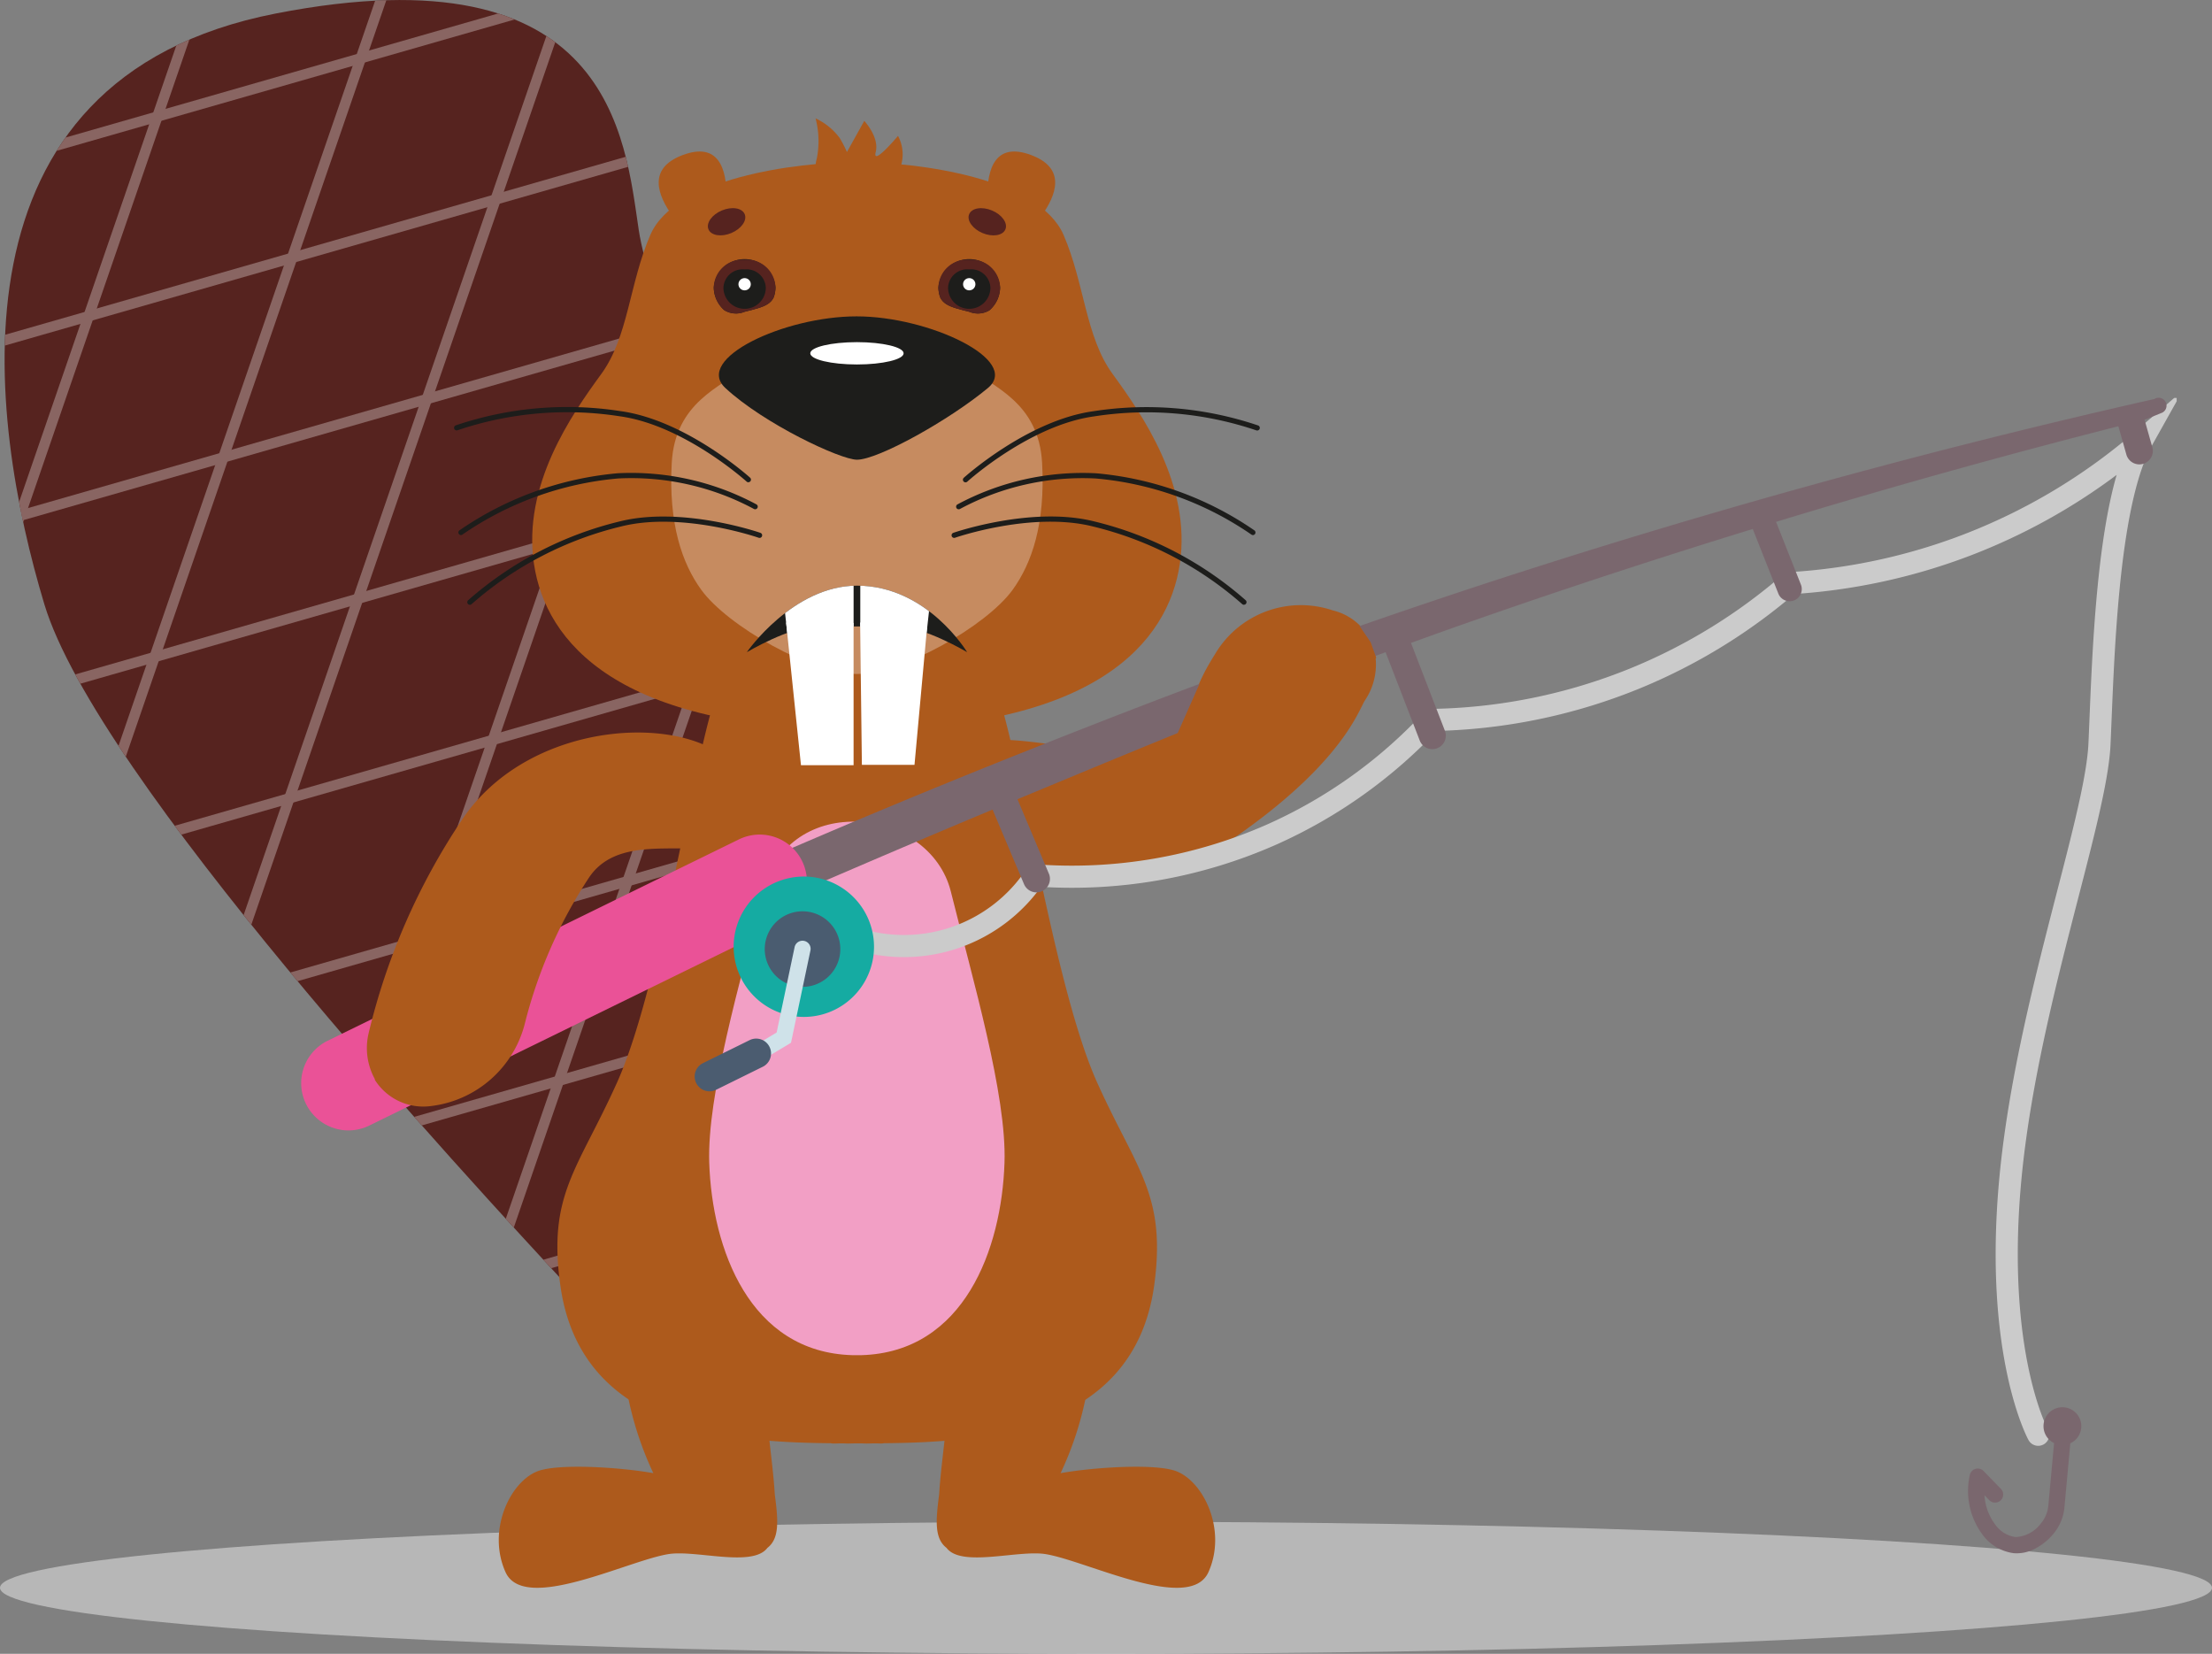 <svg xmlns="http://www.w3.org/2000/svg" xmlns:xlink="http://www.w3.org/1999/xlink" width="150" height="112.13" viewBox="0 0 150 112.13">
  <rect x="0" y="0" width="150" height="112.13" fill="#808080" stroke="none"/>
  <defs>
    <clipPath id="clip-path">
      <path id="Pfad_8443" data-name="Pfad 8443" d="M796.909,381.917c-3.35,4.212-9.063,3.664-16.855-4.77s-32.48-35.062-36.016-46.815c-3.775-12.549-7.045-35.6,15.7-40.037s23.671,8.4,24.613,14.69c.659,4.4,6.281,19.957,9.493,32.439S803.859,373.178,796.909,381.917Z" transform="translate(-741.346 -289.38)" fill="none"/>
    </clipPath>
    <clipPath id="clip-path-2">
      <path id="Pfad_8451" data-name="Pfad 8451" d="M1068.782,380.421a1.525,1.525,0,0,1-2.094,1.637c-1.35-.338-2.093-.492-2.093-1.637a2.094,2.094,0,0,1,4.187,0Z" transform="translate(-1064.595 -378.347)" fill="none"/>
    </clipPath>
    <clipPath id="clip-path-3">
      <path id="Pfad_8454" data-name="Pfad 8454" d="M986.836,380.421a1.525,1.525,0,0,0,2.093,1.637c1.35-.338,2.094-.492,2.094-1.637a2.093,2.093,0,0,0-4.187,0Z" transform="translate(-986.836 -378.347)" fill="none"/>
    </clipPath>
    <clipPath id="clip-path-4">
      <path id="Pfad_8462" data-name="Pfad 8462" d="M1003,494.837c-1.789,0-4.726,1.746-4.726,1.746s3.124-4.51,7.469-4.51c4.772,0,7.47,4.509,7.47,4.509s-2.938-1.744-4.727-1.744" transform="translate(-998.271 -492.072)" fill="none"/>
    </clipPath>
    <clipPath id="clip-path-5">
      <rect id="Rechteck_4389" data-name="Rechteck 4389" width="127.177" height="81.662" fill="none"/>
    </clipPath>
  </defs>
  <g id="Gruppe_6121" data-name="Gruppe 6121" transform="translate(0 -72.653)">
    <ellipse id="Ellipse_559" data-name="Ellipse 559" cx="75" cy="4.479" rx="75" ry="4.479" transform="translate(0 175.825)" fill="rgba(238,238,238,0.5)"/>
    <g id="Gruppe_6210" data-name="Gruppe 6210" transform="translate(0.311 72.653)">
      <g id="Gruppe_6236" data-name="Gruppe 6236" transform="translate(0 0)">
        <g id="Gruppe_6235" data-name="Gruppe 6235" transform="translate(0 0)">
          <g id="Gruppe_6215" data-name="Gruppe 6215">
            <g id="Gruppe_6214" data-name="Gruppe 6214" clip-path="url(#clip-path)">
              <g id="Gruppe_6213" data-name="Gruppe 6213" transform="translate(-59.517 -47.273)">
                <path id="Pfad_8473" data-name="Pfad 8473" d="M.089.092,169.169,0l-.089,161.915L0,162.007Z" transform="translate(37.478 6.26) rotate(8.947)" fill="#56231f"/>
                <g id="Gruppe_6212" data-name="Gruppe 6212" transform="translate(0 0)">
                  <g id="Gruppe_6210-2" data-name="Gruppe 6210" transform="translate(0 29.926)">
                    <path id="Pfad_8474" data-name="Pfad 8474" d="M0,0,162.46.153v.7L0,.7Z" transform="translate(26.021 135.029) rotate(-16.052)" fill="#896562"/>
                    <path id="Pfad_8475" data-name="Pfad 8475" d="M0,0,162.46.153v.7L0,.7Z" transform="translate(22.768 123.765) rotate(-16.052)" fill="#896562"/>
                    <path id="Pfad_8476" data-name="Pfad 8476" d="M0,0,162.459.153v.7L0,.7Z" transform="translate(19.515 112.502) rotate(-16.052)" fill="#896562"/>
                    <path id="Pfad_8477" data-name="Pfad 8477" d="M0,0,162.459.153v.7L0,.7Z" transform="translate(16.263 101.238) rotate(-16.052)" fill="#896562"/>
                    <path id="Pfad_8478" data-name="Pfad 8478" d="M0,0,162.46.153v.7L0,.7Z" transform="translate(13.01 89.975) rotate(-16.052)" fill="#896562"/>
                    <path id="Pfad_8479" data-name="Pfad 8479" d="M0,0,162.46.153v.7L0,.7Z" transform="translate(9.758 78.712) rotate(-16.052)" fill="#896562"/>
                    <path id="Pfad_8480" data-name="Pfad 8480" d="M0,0,162.459.153v.7L0,.7Z" transform="translate(6.505 67.448) rotate(-16.052)" fill="#896562"/>
                    <path id="Pfad_8481" data-name="Pfad 8481" d="M0,0,162.46.153v.7L0,.7Z" transform="translate(3.252 56.185) rotate(-16.052)" fill="#896562"/>
                    <path id="Pfad_8482" data-name="Pfad 8482" d="M0,0,162.46.153v.7L0,.7Z" transform="translate(0 44.921) rotate(-16.052)" fill="#896562"/>
                  </g>
                  <g id="Gruppe_6211" data-name="Gruppe 6211" transform="translate(10.86)">
                    <path id="Pfad_8483" data-name="Pfad 8483" d="M0,0,161.987.177V.884L0,.707Z" transform="translate(0 153.214) rotate(-71.055)" fill="#896562"/>
                    <path id="Pfad_8484" data-name="Pfad 8484" d="M0,0,161.987.177V.884L0,.707Z" transform="translate(11.125 157.019) rotate(-71.055)" fill="#896562"/>
                    <path id="Pfad_8485" data-name="Pfad 8485" d="M0,0,161.987.177V.884L0,.707Z" transform="translate(22.25 160.825) rotate(-71.055)" fill="#896562"/>
                    <path id="Pfad_8486" data-name="Pfad 8486" d="M0,0,161.987.177V.884L0,.707Z" transform="translate(33.375 164.63) rotate(-71.055)" fill="#896562"/>
                    <path id="Pfad_8487" data-name="Pfad 8487" d="M0,0,161.987.177V.884L0,.707Z" transform="translate(44.5 168.436) rotate(-71.055)" fill="#896562"/>
                    <path id="Pfad_8488" data-name="Pfad 8488" d="M0,0,161.987.177V.884L0,.707Z" transform="translate(55.625 172.241) rotate(-71.055)" fill="#896562"/>
                    <path id="Pfad_8489" data-name="Pfad 8489" d="M0,0,161.987.177V.884L0,.707Z" transform="translate(66.75 176.047) rotate(-71.055)" fill="#896562"/>
                    <path id="Pfad_8490" data-name="Pfad 8490" d="M0,0,161.987.177V.884L0,.707Z" transform="translate(77.875 179.853) rotate(-71.055)" fill="#896562"/>
                    <path id="Pfad_8491" data-name="Pfad 8491" d="M0,0,161.987.177V.884L0,.707Z" transform="translate(89 183.658) rotate(-71.055)" fill="#896562"/>
                  </g>
                </g>
              </g>
            </g>
          </g>
          <path id="Pfad_8444" data-name="Pfad 8444" d="M1080.315,723.669c-1.378-.562-5.606-.293-7.892.114a22.557,22.557,0,0,0,1.753-5.372c1.318-6.692-.346-12.681-3.716-13.377s-6.923,5.062-6.005,12.936a21.641,21.641,0,0,1,.123,3.355c-.124,1.184-.312,2.583-.389,3.883-.232,1.78-.332,3,.5,3.641,1.009,1.349,4.867.117,6.731.425,2.82.467,9.777,4.017,11.031,1.215S1082.16,724.422,1080.315,723.669Z" transform="translate(-1000.813 -623.904)" fill="#ad5a1c"/>
          <path id="Pfad_8445" data-name="Pfad 8445" d="M969.224,540.263c-3.185-7.077-5.47-24.344-7.259-27.673-1.206-2.244-5.474-2.759-7.407-2.877l0-.036s-.178,0-.481.011c-.3-.012-.481-.011-.481-.011l0,.036h-.041l0-.036s-.178,0-.481.011l-.132,0-.132,0c-.3-.012-.481-.011-.481-.011l0,.036h-.041l0-.036s-.178,0-.481.011c-.3-.012-.481-.011-.481-.011l0,.036c-1.932.118-6.2.633-7.407,2.877-1.789,3.329-4.074,20.6-7.259,27.673-2.664,5.92-4.72,7.6-3.832,13.813,1.412,9.885,11.65,10.571,18.327,10.636a.963.963,0,0,0,.175.02c.154,0,.316-.008.481-.011s.327.006.481.011l.024,0,.025,0c.154,0,.316-.008.481-.011l.132,0,.132,0c.165,0,.326.006.481.011l.024,0,.025,0c.154,0,.316-.008.481-.011s.326.006.481.011a.961.961,0,0,0,.175-.02c6.677-.064,16.914-.751,18.327-10.636C973.943,547.86,971.888,546.183,969.224,540.263Z" transform="translate(-895.132 -466.862)" fill="#ad5a1c"/>
          <g id="Gruppe_6233" data-name="Gruppe 6233" transform="translate(30.474 8.027)">
            <g id="Gruppe_6232" data-name="Gruppe 6232" transform="translate(0 2.246)">
              <g id="Gruppe_6231" data-name="Gruppe 6231">
                <g id="Gruppe_6230" data-name="Gruppe 6230">
                  <path id="Pfad_8446" data-name="Pfad 8446" d="M963.337,359.844c-1.836-2.518-1.9-6.141-3.323-9.425-1.669-3.848-9.859-4.933-14.01-4.933s-12.341,1.085-14.01,4.933c-1.425,3.284-1.488,6.907-3.323,9.425-2.024,2.777-5.359,7.546-4.57,12.873s5.722,11.248,21.9,11.248,21.114-5.92,21.9-11.248S965.361,362.621,963.337,359.844Z" transform="translate(-918.678 -344.768)" fill="#ad5a1c"/>
                  <path id="Pfad_8447" data-name="Pfad 8447" d="M997.272,409.735c-.225-4.134-3.372-5.166-4.941-6.458-2.327-1.917-5.546-3.26-7.617-3.26s-5.29,1.343-7.617,3.26c-1.569,1.293-4.716,2.325-4.941,6.458s.7,6.8,2,8.594c1.781,2.463,7.521,5.71,10.56,5.71s8.776-3.246,10.557-5.708C996.567,416.541,997.5,413.869,997.272,409.735Z" transform="translate(-957.389 -388.616)" fill="#c68b60"/>
                  <g id="Gruppe_6216" data-name="Gruppe 6216" transform="translate(17.964 11.176)">
                    <path id="Pfad_8448" data-name="Pfad 8448" d="M1006.854,403.733c-2.631,2.187-7.446,4.863-8.88,4.86-1.115,0-6.293-2.423-8.922-4.86-2.141-1.984,3.984-4.859,8.9-4.859S1009.128,401.842,1006.854,403.733Z" transform="translate(-988.612 -398.874)" fill="#1d1d1b"/>
                    <ellipse id="Ellipse_583" data-name="Ellipse 583" cx="3.165" cy="0.757" rx="3.165" ry="0.757" transform="translate(6.197 1.748)" fill="#fff"/>
                  </g>
                  <g id="Gruppe_6220" data-name="Gruppe 6220" transform="translate(32.848 7.155)">
                    <g id="Gruppe_6219" data-name="Gruppe 6219">
                      <g id="Gruppe_6218" data-name="Gruppe 6218" clip-path="url(#clip-path-2)">
                        <g id="Gruppe_6217" data-name="Gruppe 6217" transform="translate(0 0.18)">
                          <path id="Pfad_8449" data-name="Pfad 8449" d="M1068.782,381.161a2.094,2.094,0,0,1-4.187,0,2.1,2.1,0,0,1,4.187,0Z" transform="translate(-1064.595 -379.268)" fill="#1d1d1b"/>
                          <path id="Pfad_8450" data-name="Pfad 8450" d="M1066.688,379.926a1.3,1.3,0,0,1,1.436,1.236,1.436,1.436,0,0,1-2.872,0,1.3,1.3,0,0,1,1.436-1.236m0-.658a1.938,1.938,0,0,0-2.093,1.893,2.094,2.094,0,0,0,4.187,0,1.939,1.939,0,0,0-2.094-1.893Z" transform="translate(-1064.595 -379.268)" fill="#56231f"/>
                        </g>
                        <ellipse id="Ellipse_584" data-name="Ellipse 584" cx="0.419" cy="0.415" rx="0.419" ry="0.415" transform="translate(1.674 1.428)" fill="#fff"/>
                      </g>
                    </g>
                  </g>
                  <g id="Gruppe_6224" data-name="Gruppe 6224" transform="translate(17.616 7.155)">
                    <g id="Gruppe_6223" data-name="Gruppe 6223">
                      <g id="Gruppe_6222" data-name="Gruppe 6222" clip-path="url(#clip-path-3)">
                        <g id="Gruppe_6221" data-name="Gruppe 6221" transform="translate(0 0.18)">
                          <path id="Pfad_8452" data-name="Pfad 8452" d="M986.835,381.161a2.094,2.094,0,0,0,4.187,0,2.1,2.1,0,0,0-4.187,0Z" transform="translate(-986.835 -379.268)" fill="#1d1d1b"/>
                          <path id="Pfad_8453" data-name="Pfad 8453" d="M988.928,379.926a1.3,1.3,0,0,1,1.436,1.236,1.436,1.436,0,0,1-2.872,0,1.3,1.3,0,0,1,1.436-1.236m0-.658a1.938,1.938,0,0,0-2.093,1.893,2.094,2.094,0,0,0,4.187,0,1.938,1.938,0,0,0-2.094-1.893Z" transform="translate(-986.835 -379.268)" fill="#56231f"/>
                        </g>
                        <ellipse id="Ellipse_585" data-name="Ellipse 585" cx="0.419" cy="0.415" rx="0.419" ry="0.415" transform="translate(1.674 1.428)" fill="#fff"/>
                      </g>
                    </g>
                  </g>
                  <path id="Pfad_8455" data-name="Pfad 8455" d="M1082.191,349.224s-2.514-8.977,2.327-7.161C1089.223,343.829,1082.191,349.224,1082.191,349.224Z" transform="translate(-1045.371 -341.821)" fill="#ad5a1c"/>
                  <path id="Pfad_8456" data-name="Pfad 8456" d="M971.725,349.224s2.513-8.977-2.327-7.161C964.692,343.829,971.725,349.224,971.725,349.224Z" transform="translate(-953.894 -341.821)" fill="#ad5a1c"/>
                  <g id="Gruppe_6225" data-name="Gruppe 6225" transform="translate(33.751 17.359)">
                    <path id="Pfad_8457" data-name="Pfad 8457" d="M1073.258,435.505a.177.177,0,0,1-.119-.307c.043-.039,4.328-3.9,8.792-4.515a23.586,23.586,0,0,1,11.18.97.177.177,0,0,1-.135.327,23.216,23.216,0,0,0-11-.946c-4.355.6-8.561,4.388-8.6,4.427A.176.176,0,0,1,1073.258,435.505Z" transform="translate(-1072.321 -430.435)" fill="#1d1d1b"/>
                    <path id="Pfad_8458" data-name="Pfad 8458" d="M1090.871,457.122a.176.176,0,0,1-.109-.038,22,22,0,0,0-10.557-3.8,17.611,17.611,0,0,0-9.193,2.064.177.177,0,1,1-.176-.307,17.97,17.97,0,0,1,9.4-2.109,22.363,22.363,0,0,1,10.741,3.876.177.177,0,0,1-.109.316Z" transform="translate(-1070.444 -448.476)" fill="#1d1d1b"/>
                    <path id="Pfad_8459" data-name="Pfad 8459" d="M1089.02,474.127a.176.176,0,0,1-.124-.051,23.785,23.785,0,0,0-10.123-5.26c-4.123-1.033-9.284.745-9.336.763a.177.177,0,1,1-.116-.334c.052-.018,5.313-1.831,9.538-.773a24.153,24.153,0,0,1,10.286,5.352.177.177,0,0,1-.125.3Z" transform="translate(-1069.202 -460.755)" fill="#1d1d1b"/>
                  </g>
                  <g id="Gruppe_6228" data-name="Gruppe 6228" transform="translate(19.856 29.433)">
                    <g id="Gruppe_6227" data-name="Gruppe 6227">
                      <g id="Gruppe_6226" data-name="Gruppe 6226" clip-path="url(#clip-path-4)">
                        <ellipse id="Ellipse_586" data-name="Ellipse 586" cx="14.479" cy="9.114" rx="14.479" ry="9.114" transform="translate(-6.201 -4.894)" fill="#1d1d1b"/>
                        <path id="Pfad_8460" data-name="Pfad 8460" d="M1042.239,488.658l-1.108,10.037h-3.568V485.846Z" transform="translate(-1029.866 -487.065)" fill="#fff"/>
                        <path id="Pfad_8461" data-name="Pfad 8461" d="M1011.372,488.658l1.109,10.037h3.568V485.846Z" transform="translate(-1008.806 -487.065)" fill="#fff"/>
                      </g>
                    </g>
                    <path id="Pfad_8463" data-name="Pfad 8463" d="M1042.061,505.013l-.865,9.469h-3.568l-.119-9.648Z" transform="translate(-1029.823 -502.334)" fill="#fff"/>
                    <path id="Pfad_8464" data-name="Pfad 8464" d="M1011.886,504.858l1.007,9.668h3.568v-9.643Z" transform="translate(-1009.219 -502.353)" fill="#fff"/>
                  </g>
                  <g id="Gruppe_6229" data-name="Gruppe 6229" transform="translate(0 17.359)">
                    <path id="Pfad_8465" data-name="Pfad 8465" d="M916.872,435.5a.177.177,0,0,1-.119-.046c-.042-.038-4.248-3.827-8.6-4.427a23.229,23.229,0,0,0-11,.946.177.177,0,0,1-.135-.327,23.583,23.583,0,0,1,11.181-.97c4.465.614,8.75,4.476,8.792,4.515a.177.177,0,0,1-.119.307Z" transform="translate(-896.909 -430.435)" fill="#1d1d1b"/>
                    <path id="Pfad_8466" data-name="Pfad 8466" d="M898.6,457.122a.177.177,0,0,1-.109-.316,22.361,22.361,0,0,1,10.741-3.876,17.971,17.971,0,0,1,9.4,2.109.177.177,0,1,1-.176.307,17.589,17.589,0,0,0-9.193-2.063,22,22,0,0,0-10.557,3.8A.176.176,0,0,1,898.6,457.122Z" transform="translate(-898.125 -448.476)" fill="#1d1d1b"/>
                    <path id="Pfad_8467" data-name="Pfad 8467" d="M901.7,474.127a.177.177,0,0,1-.125-.3,24.152,24.152,0,0,1,10.286-5.352c4.225-1.058,9.486.754,9.538.773a.177.177,0,1,1-.117.334c-.052-.018-5.213-1.8-9.336-.763a23.781,23.781,0,0,0-10.123,5.26A.176.176,0,0,1,901.7,474.127Z" transform="translate(-900.623 -460.755)" fill="#1d1d1b"/>
                  </g>
                </g>
              </g>
              <ellipse id="Ellipse_587" data-name="Ellipse 587" cx="0.83" cy="1.332" rx="0.83" ry="1.332" transform="matrix(0.387, -0.922, 0.922, 0.387, 34.615, 5.013)" fill="#56231f"/>
              <ellipse id="Ellipse_588" data-name="Ellipse 588" cx="1.332" cy="0.83" rx="1.332" ry="0.83" transform="matrix(0.922, -0.387, 0.387, 0.922, 16.937, 4.512)" fill="#56231f"/>
            </g>
            <path id="Pfad_8468" data-name="Pfad 8468" d="M1024.209,332.635l1.176-2.11s1.03,1.093.776,2.11,1.512-1.093,1.512-1.093a2.66,2.66,0,0,1,.17,2.118c-.424,1.1-2.2,1.779-3.727,1.694s-2.287-1.186-1.948-2.287a6.059,6.059,0,0,0-.085-2.711,4.293,4.293,0,0,1,1.639,1.334A8.418,8.418,0,0,1,1024.209,332.635Z" transform="translate(-997.562 -330.356)" fill="#ad5a1c"/>
          </g>
          <path id="Pfad_8469" data-name="Pfad 8469" d="M915,723.669c1.378-.562,5.607-.293,7.892.114a22.565,22.565,0,0,1-1.753-5.372c-1.318-6.692.346-12.681,3.716-13.377s6.923,5.062,6.006,12.936a21.6,21.6,0,0,0-.123,3.355c.124,1.184.311,2.583.389,3.883.232,1.78.332,3-.5,3.641-1.008,1.349-4.866.117-6.731.425-2.82.467-9.777,4.017-11.03,1.215S913.15,724.422,915,723.669Z" transform="translate(-878.899 -623.904)" fill="#ad5a1c"/>
          <path id="Pfad_8470" data-name="Pfad 8470" d="M1001.635,580.244c-1.428-5.755-11.015-6.887-12.746,0-1.548,6.158-3.793,13.781-3.641,18.375.193,5.835,2.732,12.85,9.711,13.046.1,0,.2,0,.3,0s.2,0,.3,0c6.98-.2,9.518-7.211,9.711-13.046C1005.429,594.025,1003.109,586.182,1001.635,580.244Z" transform="translate(-937.464 -519.785)" fill="#f29fc5"/>
        </g>
      </g>
    </g>
    <path id="Pfad_21434" data-name="Pfad 21434" d="M.831,25.616a4.361,4.361,0,0,1-.813-3.036c.061-.751-.61-4.289,3.188-11.855S19.34-1.727,22.585,1.747c3.629,8.825-7.794,6.72-10.341,11.8-2.613,5.207-1.487,3.259-1.775,7.005A6.761,6.761,0,0,1,4.8,26.954a3.882,3.882,0,0,1-4-1.331" transform="matrix(-0.883, -0.469, 0.469, -0.883, 81.981, 140.091)" fill="#ad5a1c"/>
    <g id="Gruppe_9184" data-name="Gruppe 9184" transform="translate(13.428 89.632)">
      <g id="Gruppe_8108" data-name="Gruppe 8108" transform="translate(7 10)" clip-path="url(#clip-path-5)">
        <path id="Pfad_17386" data-name="Pfad 17386" d="M205.141,49.4a10.7,10.7,0,0,0,12.245-4.262,33.508,33.508,0,0,0,16.027-2.774A33.331,33.331,0,0,0,244.265,34.6,38.079,38.079,0,0,0,258,31.8a38.036,38.036,0,0,0,10.546-6.472,40.226,40.226,0,0,0,11.92-2.556,40.276,40.276,0,0,0,11.97-7.143c-2.444,4.365-2.659,15.332-2.9,20.6s-5.03,18.053-6.069,29.762,1.914,17.072,1.914,17.072" transform="translate(-167.594 -12.767)" fill="none" stroke="#cbcbcb" stroke-linecap="round" stroke-miterlimit="10" stroke-width="1.5"/>
        <path id="Pfad_17387" data-name="Pfad 17387" d="M264.389,3.349l-.528-1.872.117-.029,1.086-.441a.534.534,0,1,0-.53-.926c-3.194.721-7.51,1.728-12.6,3.016-15.465,3.915-27.9,7.852-35.892,10.53-12.658,4.24-22.109,7.979-28.016,10.325-7.191,2.856-13.31,5.448-18.052,7.514l.684,2.9c3.71-1.621,8.875-3.85,15.087-6.446l2.138,5.066a.915.915,0,0,0,1.686-.711l-2.135-5.058.029-.012c9.474-3.938,16.3-6.773,24.933-9.957l2.316,5.989a.915.915,0,0,0,1.707-.66l-2.3-5.958.317-.115c1.955-.71,10.755-3.888,22.858-7.61l1.739,4.389a.824.824,0,0,0,1.532-.607l-1.69-4.265.531-.162c8.422-2.552,16.054-4.633,22.682-6.32l.542,1.92a.915.915,0,0,0,1.762-.5" transform="translate(-138.865 -0.009)" fill="#7a676e"/>
        <line id="Linie_642" data-name="Linie 642" y1="13.65" x2="27.885" transform="translate(3.204 32.808)" fill="#b57a50"/>
        <path id="Pfad_17388" data-name="Pfad 17388" d="M1.636,181.392a3.2,3.2,0,0,1,.159-5.671l27.885-13.65a3.2,3.2,0,0,1,2.816,5.754L4.612,181.475a3.2,3.2,0,0,1-2.976-.083" transform="translate(0 -132.14)" fill="#ea5297"/>
        <path id="Pfad_17389" data-name="Pfad 17389" d="M169.1,184.372a4.759,4.759,0,1,1-1.827-6.477,4.759,4.759,0,0,1,1.827,6.477" transform="translate(-130.866 -144.838)" fill="#15aba2"/>
        <path id="Pfad_17390" data-name="Pfad 17390" d="M176.5,193.978a2.562,2.562,0,1,1-.984-3.488,2.562,2.562,0,0,1,.984,3.488" transform="translate(-140.272 -155.357)" fill="#4a5c70"/>
        <path id="Pfad_17391" data-name="Pfad 17391" d="M162.255,209.719a.55.55,0,0,1-.014-.95l2.324-1.4,1.215-5.771a.549.549,0,1,1,1.074.226l-1.314,6.239-2.735,1.644a.549.549,0,0,1-.552.008" transform="translate(-132.328 -164.345)" fill="#cfe2e9"/>
        <path id="Pfad_17392" data-name="Pfad 17392" d="M146.272,240.722a1.007,1.007,0,0,1,.047-1.781l3.188-1.572a1.007,1.007,0,0,1,.89,1.806l-3.187,1.572a1.006,1.006,0,0,1-.938-.025" transform="translate(-119.079 -193.839)" fill="#4b5c70"/>
        <path id="Vereinigungsmenge_240" data-name="Vereinigungsmenge 240" d="M3552.075,363.923l-.043-.023a3.138,3.138,0,0,1-1.423-2.061,4.957,4.957,0,0,1,.867-3.981.55.55,0,0,1,.964.128l.581,1.584a.549.549,0,0,1-1.031.379l-.159-.434a3.6,3.6,0,0,0-.153,2.071,2.041,2.041,0,0,0,.914,1.368,2.252,2.252,0,0,0,1.945-.138,2.148,2.148,0,0,0,.959-.9l2.078-3.712a1.281,1.281,0,1,1,1,.461l-2.12,3.788a3.247,3.247,0,0,1-1.45,1.362,3.992,3.992,0,0,1-1.685.406A2.628,2.628,0,0,1,3552.075,363.923Z" transform="matrix(0.914, -0.407, 0.407, 0.914, -3278.55, 1191.397)" fill="#7a676e" stroke="rgba(0,0,0,0)" stroke-miterlimit="10" stroke-width="1"/>
      </g>
    </g>
    <path id="Pfad_21435" data-name="Pfad 21435" d="M-.721,24.751a4.361,4.361,0,0,1-.813-3.036A44.581,44.581,0,0,1,2.974,6.594C6.778-.985,17.788-2.592,21.033.882c3.629,8.825-6.473,3.454-9.021,8.529a32.244,32.244,0,0,0-3.1,10.272A7.488,7.488,0,0,1,3.25,26.089a3.882,3.882,0,0,1-4-1.331" transform="translate(29.162 121.354) rotate(7)" fill="#ad5a1c"/>
    <path id="Pfad_21436" data-name="Pfad 21436" d="M-3481.5-332.058l-2.092,4.719,13.921-6.114-.375-1.058-.8-1.174Z" transform="translate(3563 450.718)" fill="#ad5a1c"/>
  </g>
</svg>
